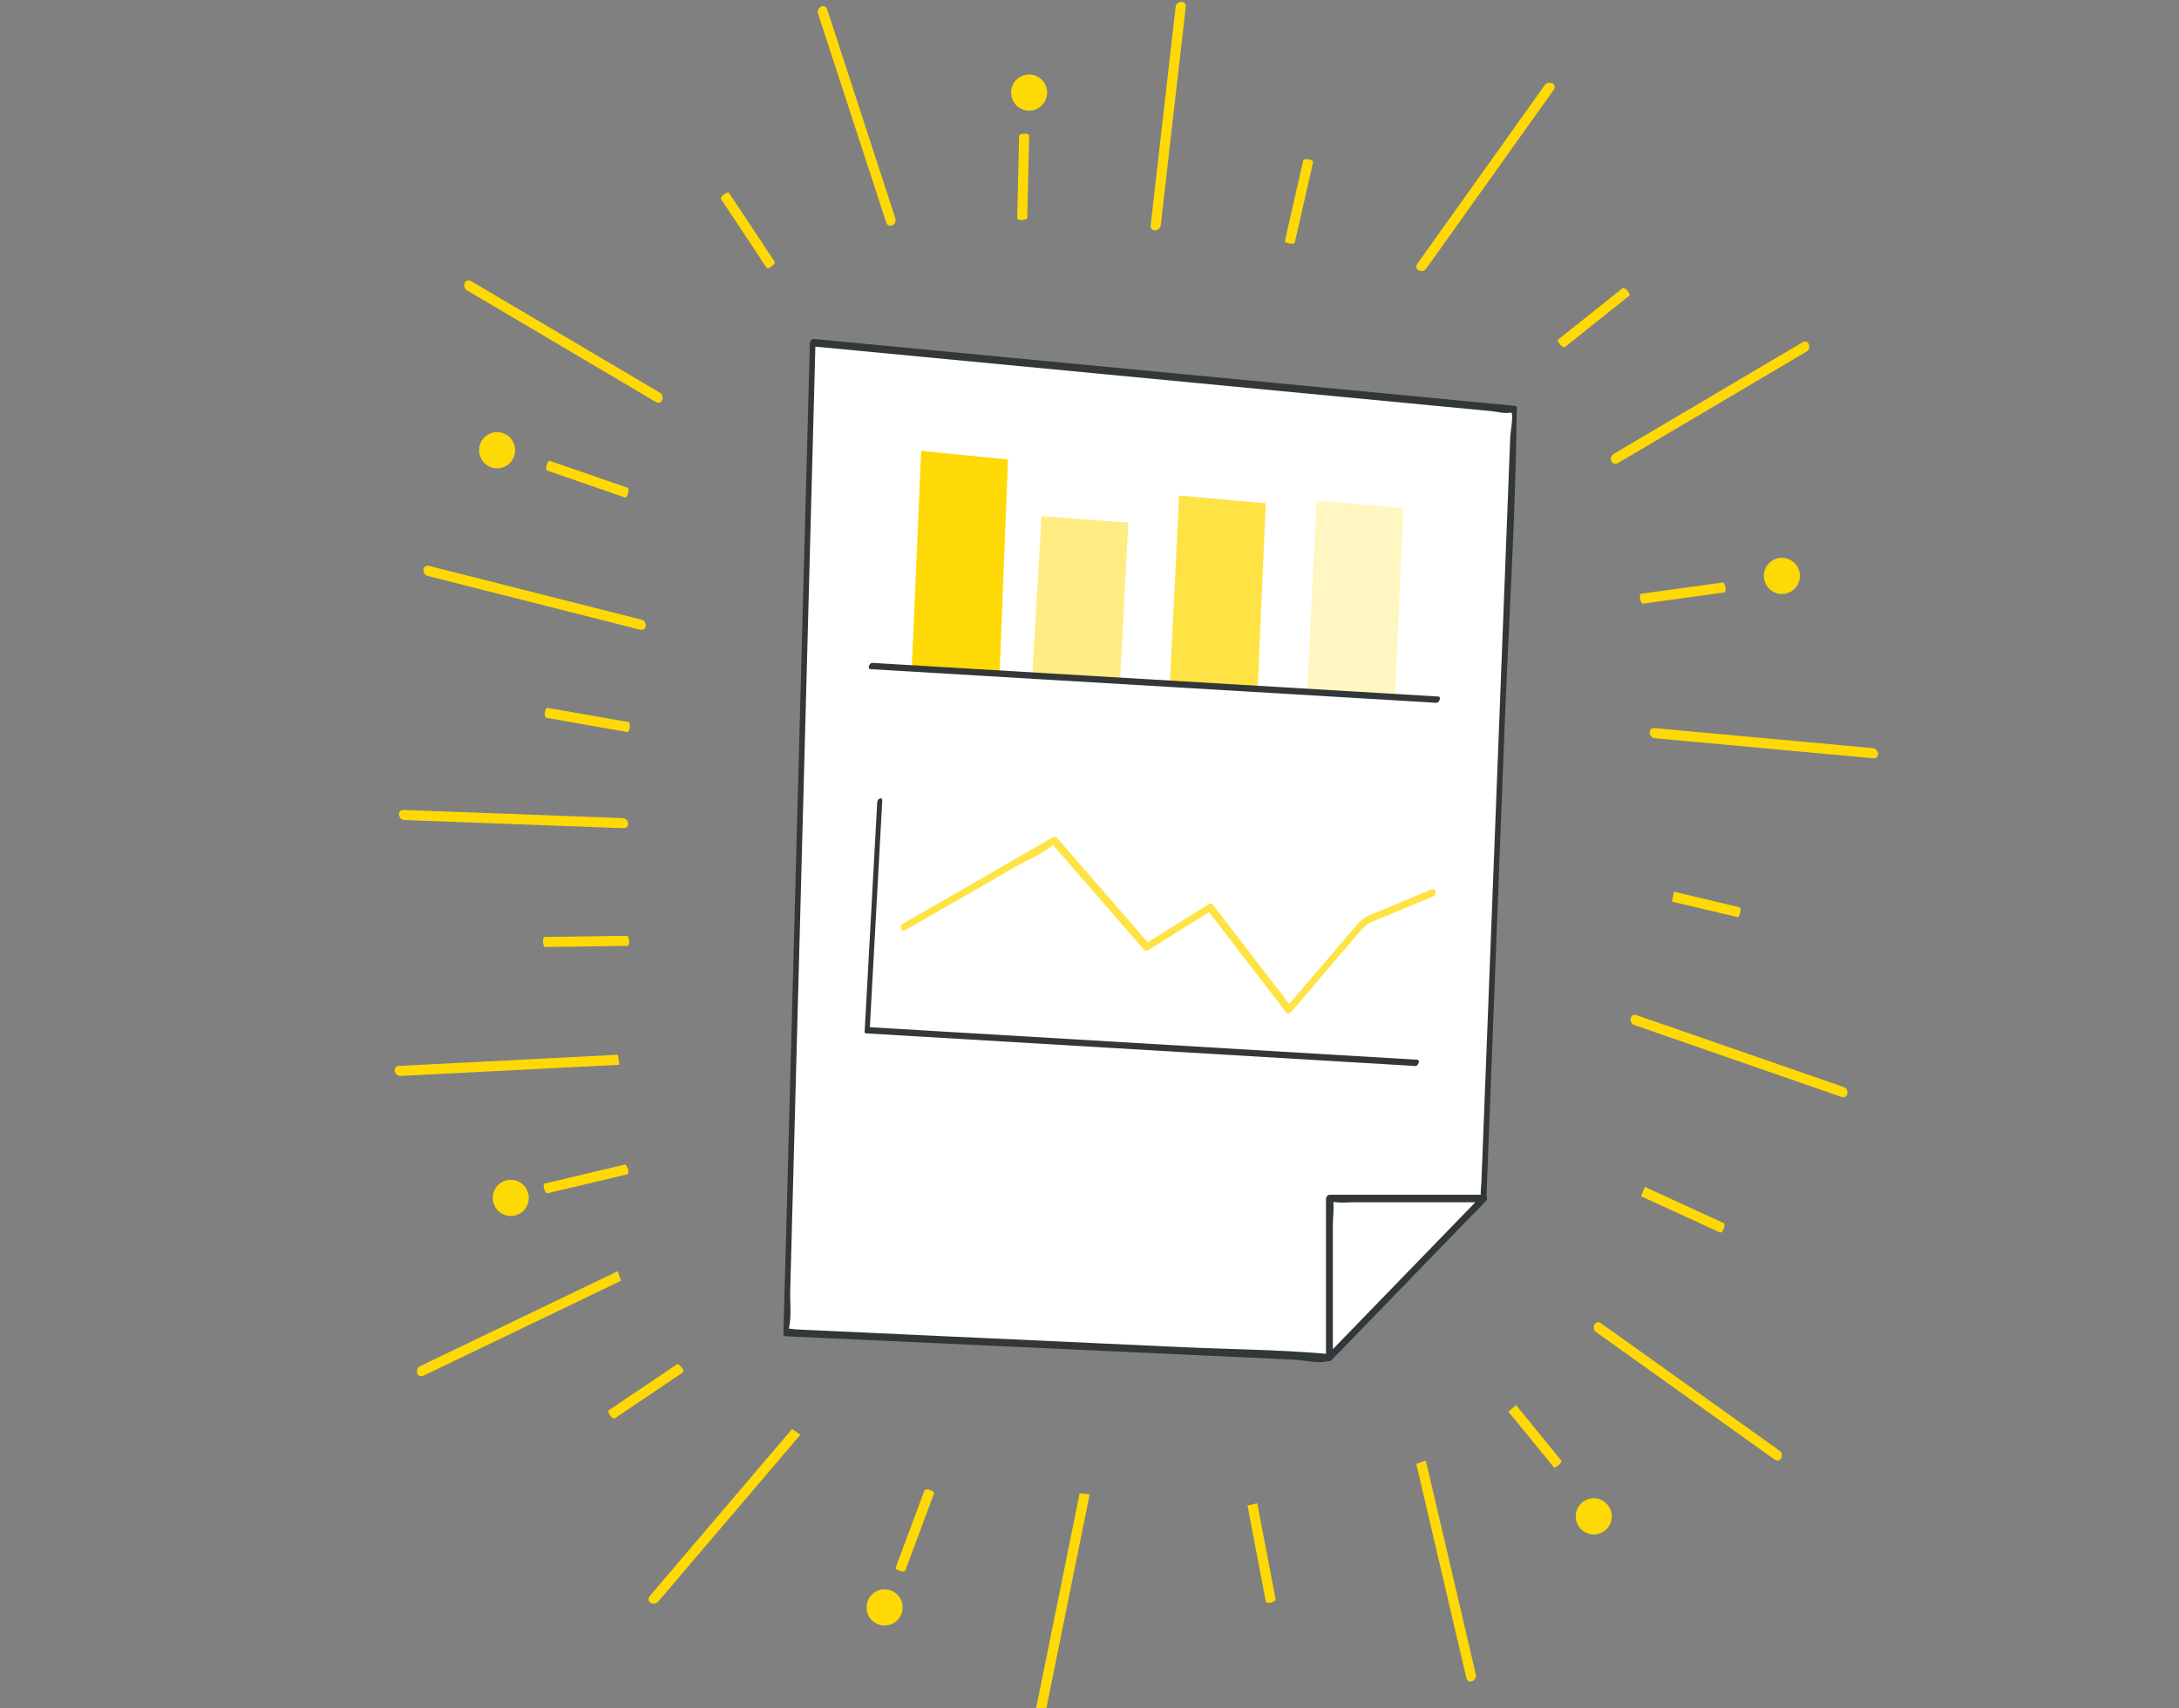 <?xml version="1.0" encoding="UTF-8"?> <!-- Generator: Adobe Illustrator 24.0.2, SVG Export Plug-In . SVG Version: 6.00 Build 0) --> <svg xmlns="http://www.w3.org/2000/svg" xmlns:xlink="http://www.w3.org/1999/xlink" version="1.1" id="Ebene_1" x="0px" y="0px" viewBox="0 0 695 545" style="enable-background:new 0 0 695 545;" xml:space="preserve"><rect x="0" y="0" width="695" height="545" fill="#808080" stroke="none"/> <style type="text/css"> .st0{fill:#FFFFFF;} .st1{fill:#323739;} .st2{fill:#FFD905;} .st3{fill:#FFEC82;} .st4{fill:#FFE344;} .st5{fill:#FFF6C1;} </style> <g> <g> <g> <g> <polygon class="st0" points="259.22,109.27 250.79,425.11 424.02,433.07 473.23,382.35 482.96,130.61 "></polygon> <g> <path class="st1" d="M258.3,109.78c-0.95,35.65-1.9,71.31-2.85,106.97c-1.51,56.6-3.02,113.19-4.53,169.79 c-0.34,13.03-0.69,26.06-1.05,39.09c-0.01,0.3,0.23,0.63,0.53,0.65c34.57,1.58,69.14,3.18,103.71,4.77 c19.53,0.9,39.06,1.8,58.58,2.69c2.96,0.13,7.97,1.39,10.86,0.5c1.06-0.32,1.66-1.21,2.45-2.01c2.64-2.73,5.29-5.45,7.92-8.18 c8.06-8.32,16.14-16.64,24.21-24.96c3.42-3.53,6.84-7.06,10.26-10.57c1.53-1.57,3.85-3.26,5-5.16 c1.03-1.68,0.79-3.48,0.87-5.48c0.2-5.24,0.4-10.49,0.61-15.73c1.66-43.16,3.34-86.34,5-129.5 c1.29-33.46,3.51-67.03,3.88-100.5c0.01-0.59,0.05-1.16,0.07-1.74c0.01-0.38-0.06-0.9-0.53-0.93 c-25.28-2.41-50.54-4.83-75.82-7.24c-40.06-3.83-80.12-7.64-120.19-11.47c-9.24-0.88-18.49-1.76-27.73-2.64 c-1.02-0.1-1.92,2.22-0.75,2.33c31.6,3.02,63.19,6.03,94.8,9.05c40.81,3.9,81.62,7.78,122.43,11.68 c1.51,0.15,3.66,0.77,5.16,0.49c1.34-0.24,1.37,0.77,0.83-0.69c0.78,2.11-0.25,6.39-0.33,8.6c-0.63,16.43-1.27,32.86-1.9,49.29 c-1.84,47.73-3.7,95.47-5.54,143.2c-0.58,15.07-1.16,30.14-1.75,45.2c-0.05,1.35-0.34,2.93-0.16,4.28 c0.25,1.83,0.6-0.13,0.11,0.38c-5.74,6.21-11.78,12.16-17.68,18.23c-8.1,8.35-16.2,16.71-24.31,25.06c-2,2.05-4,4.89-6.34,6.54 c-0.49,0.34,0.65,0.26-1.25,0.1c-15.27-1.32-30.75-1.42-46.06-2.12c-41-1.88-82.01-3.77-123.01-5.65 c-1.33-0.06-2.76-0.72-2.1,0.52c-0.14-0.26-0.01-1.31,0.05-1.57c0.71-3.52,0.2-7.76,0.3-11.35 c0.43-16.01,0.86-32.02,1.28-48.03c1.28-48.17,2.57-96.34,3.85-144.51c0.92-34.97,1.86-69.95,2.79-104.93 c0.05-1.81,0.1-3.64,0.14-5.45C260.17,107.28,258.33,108.78,258.3,109.78z"></path> </g> </g> <g> <polygon class="st0" points="424.02,433.07 424.02,382.35 473.23,382.35 "></polygon> <g> <path class="st1" d="M425.11,432.94c0-8.45,0-16.92,0-25.37c0-5.51,0-11.01,0-16.53c0-2.74,0.53-6.1,0-8.8 c0.42,2.06-2.14,0.88,1.05,1.3c1.84,0.24,3.87,0,5.72,0c5.37,0,10.74,0,16.11,0c8.4,0,16.79,0,25.18,0 c-0.23-0.65-0.46-1.31-0.69-1.97c-16.4,16.92-32.81,33.82-49.2,50.73c-1.05,1.08,0.34,2.69,1.47,1.54 c16.4-16.92,32.81-33.82,49.2-50.73c0.69-0.72,0.34-1.97-0.69-1.97c-16.4,0-32.81,0-49.2,0c-0.62,0-1.13,0.78-1.13,1.34 c0,16.92,0,33.82,0,50.73C422.94,434.83,425.11,434.35,425.11,432.94z"></path> </g> </g> </g> <path class="st2" d="M370.23,71.87c2.65-23.21,5.31-46.42,7.96-69.62c0.26-2.31-2.98-2.1-3.22-0.03 c-2.65,23.21-5.31,46.42-7.96,69.62C366.75,74.14,370,73.93,370.23,71.87L370.23,71.87z"></path> <path class="st2" d="M285.57,69.63c-7.24-22.2-14.49-44.4-21.73-66.61c-0.73-2.2-3.59-0.65-2.93,1.32 c7.24,22.21,14.49,44.4,21.74,66.61C283.37,73.16,286.23,71.61,285.57,69.63L285.57,69.63z"></path> <path class="st2" d="M454.88,85.71c13.55-19,27.1-38,40.65-57c1.34-1.88-1.59-3.29-2.8-1.6c-13.55,19-27.1,38-40.65,57 C450.73,86.01,453.67,87.4,454.88,85.71L454.88,85.71z"></path> <path class="st2" d="M549.44,185.82c-8.66,1.19-17.32,2.4-25.98,3.59c-0.86,0.12-0.21,3.26,0.56,3.17 c8.66-1.19,17.32-2.4,25.98-3.59C550.86,188.87,550.22,185.71,549.44,185.82L549.44,185.82z"></path> <path class="st2" d="M517.55,91.92c-6.84,5.46-13.69,10.92-20.53,16.38c-0.68,0.55,1.49,2.92,2.09,2.43 c6.84-5.46,13.69-10.92,20.53-16.38C520.32,93.82,518.15,91.43,517.55,91.92L517.55,91.92z"></path> <path class="st2" d="M415.68,51.14c-1.95,8.55-3.91,17.1-5.85,25.65c-0.19,0.85,2.97,1.36,3.15,0.6 c1.95-8.55,3.91-17.1,5.85-25.65C419.02,50.88,415.85,50.38,415.68,51.14L415.68,51.14z"></path> <path class="st2" d="M229.96,63.48c4.85,7.31,9.68,14.62,14.53,21.91c0.49,0.73,3.03-1.23,2.6-1.88 c-4.85-7.31-9.68-14.62-14.53-21.91C232.08,60.87,229.53,62.83,229.96,63.48L229.96,63.48z"></path> <path class="st2" d="M174.48,150.11c8.27,2.86,16.52,5.72,24.79,8.58c0.82,0.29,1.66-2.82,0.92-3.08 c-8.27-2.86-16.52-5.72-24.79-8.58C174.58,146.75,173.74,149.85,174.48,150.11L174.48,150.11z"></path> <path class="st2" d="M174.2,228.99c8.61,1.52,17.23,3.03,25.84,4.54c0.86,0.15,1.2-3.05,0.43-3.18 c-8.61-1.52-17.23-3.03-25.84-4.54C173.77,225.66,173.44,228.85,174.2,228.99L174.2,228.99z"></path> <path class="st2" d="M173.9,302.12c8.74-0.12,17.49-0.25,26.21-0.37c0.87-0.01,0.61-3.22-0.16-3.21 c-8.74,0.12-17.49,0.25-26.21,0.37C172.86,298.93,173.12,302.13,173.9,302.12L173.9,302.12z"></path> <path class="st2" d="M174.59,380.67c8.5-2.01,17.01-4.04,25.52-6.05c0.84-0.2-0.11-3.28-0.86-3.1c-8.5,2.01-17.01,4.04-25.52,6.05 C172.88,377.77,173.83,380.84,174.59,380.67L174.59,380.67z"></path> <path class="st2" d="M196.05,452.51c7.26-4.9,14.51-9.79,21.76-14.69c0.73-0.49-1.25-3.03-1.89-2.6 c-7.26,4.9-14.51,9.79-21.76,14.69C193.44,450.4,195.39,452.95,196.05,452.51L196.05,452.51z"></path> <path class="st2" d="M288.74,501.06c3.05-8.21,6.12-16.44,9.17-24.65c0.31-0.82-2.77-1.74-3.04-1 c-3.05,8.21-6.12,16.44-9.17,24.65C285.38,500.87,288.46,501.79,288.74,501.06L288.74,501.06z"></path> <path class="st2" d="M325.05,43.29c-0.2,8.78-0.4,17.54-0.61,26.31c-0.02,0.87,3.18,0.73,3.21-0.05c0.2-8.78,0.4-17.54,0.61-26.31 C328.27,42.37,325.06,42.51,325.05,43.29L325.05,43.29z"></path> <path class="st2" d="M198.6,260.98c-23.27-0.86-46.53-1.73-69.8-2.59c-2.31-0.08-1.85,3.15,0.21,3.22 c23.27,0.86,46.53,1.73,69.8,2.59C201.13,264.28,200.68,261.05,198.6,260.98L198.6,260.98z"></path> <path class="st2" d="M204.6,197.68c-22.57-5.71-45.15-11.42-67.72-17.14c-2.25-0.57-2.47,2.69-0.46,3.2 c22.57,5.71,45.15,11.42,67.72,17.14C206.39,201.44,206.62,198.19,204.6,197.68L204.6,197.68z"></path> <path class="st2" d="M210.47,125.27c-20.06-11.86-40.11-23.72-60.18-35.58c-2-1.18-3.12,1.88-1.34,2.94 c20.06,11.86,40.11,23.72,60.18,35.58C211.12,129.4,212.25,126.34,210.47,125.27L210.47,125.27z"></path> <path class="st2" d="M576.22,112.16c-20.06,11.86-40.11,23.72-60.18,35.58c-2,1.18-3.12-1.88-1.34-2.94 c20.06-11.86,40.11-23.72,60.18-35.58C576.87,108.04,578,111.1,576.22,112.16L576.22,112.16z"></path> <path class="st2" d="M344.35,476.38c-4.63,22.9-9.26,45.8-13.9,68.68c-0.46,2.28,2.79,2.35,3.21,0.31 c4.63-22.9,9.26-45.8,13.9-68.68"></path> <path class="st2" d="M397.89,480.3c1.95,10.19,3.9,20.4,5.85,30.59c0.19,1.01,3.29,0.15,3.11-0.75 c-1.95-10.19-3.9-20.4-5.85-30.59"></path> <path class="st2" d="M481.12,450.35c4.81,5.9,9.62,11.8,14.45,17.7c0.47,0.59,2.84-1.6,2.41-2.12c-4.81-5.9-9.62-11.8-14.45-17.7"></path> <path class="st2" d="M533.29,287.63c6.97,1.65,13.96,3.29,20.93,4.95c0.69,0.16,1.26-3,0.63-3.15 c-6.97-1.65-13.96-3.29-20.93-4.95"></path> <path class="st2" d="M523.42,381.62c8.39,3.85,16.78,7.7,25.17,11.55c0.83,0.38,1.96-2.63,1.21-2.98 c-8.39-3.85-16.78-7.7-25.17-11.55"></path> <path class="st2" d="M451.73,467c5.32,22.74,10.64,45.49,15.95,68.23c0.53,2.27,3.52,0.96,3.04-1.06 c-5.32-22.74-10.64-45.49-15.95-68.23"></path> <path class="st2" d="M252.64,455.86c-15.12,17.76-30.25,35.52-45.38,53.28c-1.51,1.76,1.31,3.41,2.65,1.84 c15.12-17.76,30.25-35.52,45.38-53.28"></path> <path class="st2" d="M197.08,336.48c-23.25,1.19-46.5,2.37-69.75,3.56c-2.31,0.12-1.58,3.3,0.5,3.2l0,0 c23.25-1.19,46.5-2.37,69.75-3.56"></path> <path class="st2" d="M527.84,235.51c23.19,2.14,46.37,4.26,69.55,6.39c2.31,0.21,2.02-3.04-0.05-3.23 c-23.19-2.14-46.37-4.26-69.55-6.39C525.5,232.08,525.77,235.32,527.84,235.51L527.84,235.51z"></path> <path class="st2" d="M521.29,327.01c22,7.64,44.01,15.27,66.01,22.91c2.18,0.77,2.7-2.47,0.73-3.15 c-22-7.64-44.01-15.27-66.01-22.91C519.83,323.1,519.33,326.33,521.29,327.01L521.29,327.01z"></path> <path class="st2" d="M509.09,424.96c18.97,13.54,37.94,27.1,56.91,40.64c1.89,1.35,3.28-1.61,1.58-2.81 c-18.97-13.54-37.94-27.1-56.91-40.64C508.78,420.8,507.41,423.76,509.09,424.96L509.09,424.96z"></path> <path class="st2" d="M198.09,408.58c-21,10.08-42,20.18-62.99,30.27c-2.09,1-2.94-2.15-1.08-3.04l0,0 c21-10.08,42-20.18,62.99-30.27"></path> <ellipse class="st2" cx="568.34" cy="183.72" rx="5.75" ry="5.77"></ellipse> <ellipse class="st2" cx="158.56" cy="143.63" rx="5.75" ry="5.77"></ellipse> <ellipse class="st2" cx="508.33" cy="483.74" rx="5.75" ry="5.77"></ellipse> <ellipse class="st2" cx="282.15" cy="512.8" rx="5.75" ry="5.77"></ellipse> <ellipse class="st2" cx="162.92" cy="382.15" rx="5.75" ry="5.77"></ellipse> <ellipse class="st2" cx="328.24" cy="29.53" rx="5.75" ry="5.77"></ellipse> </g> <g> <polygon class="st2" points="290.8,213.29 293.83,143.82 321.5,146.59 318.82,214.95 "></polygon> <polygon class="st3" points="329.18,216.58 332.21,164.66 359.88,166.73 357.2,217.84 "></polygon> <polygon class="st4" points="373.12,218.12 376.08,158.08 403.73,160.54 401.13,219.79 "></polygon> <polygon class="st5" points="416.89,221.38 419.93,159.64 447.6,162.1 444.93,222.85 "></polygon> <g> <g> <path class="st1" d="M277.59,213.47c52.83,3.13,105.66,6.28,158.49,9.42c7.35,0.44,14.71,0.87,22.06,1.31 c0.92,0.06,1.66-1.94,0.63-2c-52.83-3.13-105.66-6.28-158.49-9.42c-7.35-0.44-14.71-0.87-22.06-1.31 C277.31,211.41,276.56,213.41,277.59,213.47L277.59,213.47z"></path> </g> </g> </g> <g> <g> <g> <path class="st1" d="M276.28,329.66c51.1,3.04,102.2,6.07,153.31,9.11c7.28,0.43,14.55,0.87,21.83,1.3 c0.92,0.06,1.66-1.94,0.63-2c-51.1-3.04-102.2-6.07-153.31-9.11c-7.28-0.43-14.55-0.87-21.83-1.3 C276,327.6,275.25,329.6,276.28,329.66L276.28,329.66z"></path> </g> </g> <g> <g> <path class="st4" d="M288.91,296.69c6.95-4,13.9-8.01,20.83-12.01c4.96-2.86,9.92-5.72,14.88-8.58 c3.34-1.92,7.86-3.64,10.75-6.2c1.57-1.39,1.14,0.2,0.13-0.7c0.84,0.77,1.55,1.79,2.31,2.64c3.22,3.7,6.44,7.4,9.66,11.1 c5.83,6.7,11.65,13.4,17.49,20.1c0.34,0.41,0.92,0.3,1.32,0.05c4.94-3.1,9.87-6.19,14.81-9.28c1.21-0.77,2.55-1.45,3.69-2.31 c0.74-0.55,2.09-0.77,1.01-1.05c-1.14-0.31,1.81,3.11,2.26,3.7c7.4,9.62,14.8,19.25,22.2,28.87c0.39,0.51,1.21,0.24,1.55-0.16 c7.24-8.49,14.49-16.97,21.75-25.46c2.68-3.15,3.4-3,7.94-4.9c5.19-2.17,10.39-4.34,15.58-6.51c1.25-0.52,0.97-2.87-0.49-2.27 c-5.36,2.24-10.73,4.48-16.08,6.72c-3.27,1.36-5.53,2.01-7.77,4.64c-7.47,8.75-14.94,17.49-22.4,26.24 c0.52-0.06,1.03-0.11,1.55-0.16c-8.36-10.88-16.73-21.75-25.1-32.64c-0.32-0.42-0.95-0.29-1.32-0.05 c-5.36,3.36-10.71,6.72-16.07,10.08c-0.97,0.61-2.38,1.19-3.2,2c-1.19,1.18-0.12,0.07,0.23,0.43c-1.41-1.45-2.68-3.09-4.01-4.62 c-8.46-9.71-16.9-19.44-25.36-29.16c-0.36-0.42-0.92-0.29-1.32-0.05c-15.94,9.19-31.87,18.38-47.81,27.57 C286.66,295.43,287.51,297.48,288.91,296.69L288.91,296.69z"></path> </g> </g> <g> <g> <path class="st1" d="M277.4,328.47c1.33-24.34,2.67-48.68,4-73.02c0.07-1.4-1.54-0.64-1.6,0.37c-1.33,24.34-2.67,48.68-4,73.02 C275.73,330.25,277.35,329.48,277.4,328.47L277.4,328.47z"></path> </g> </g> </g> </g> </svg> 